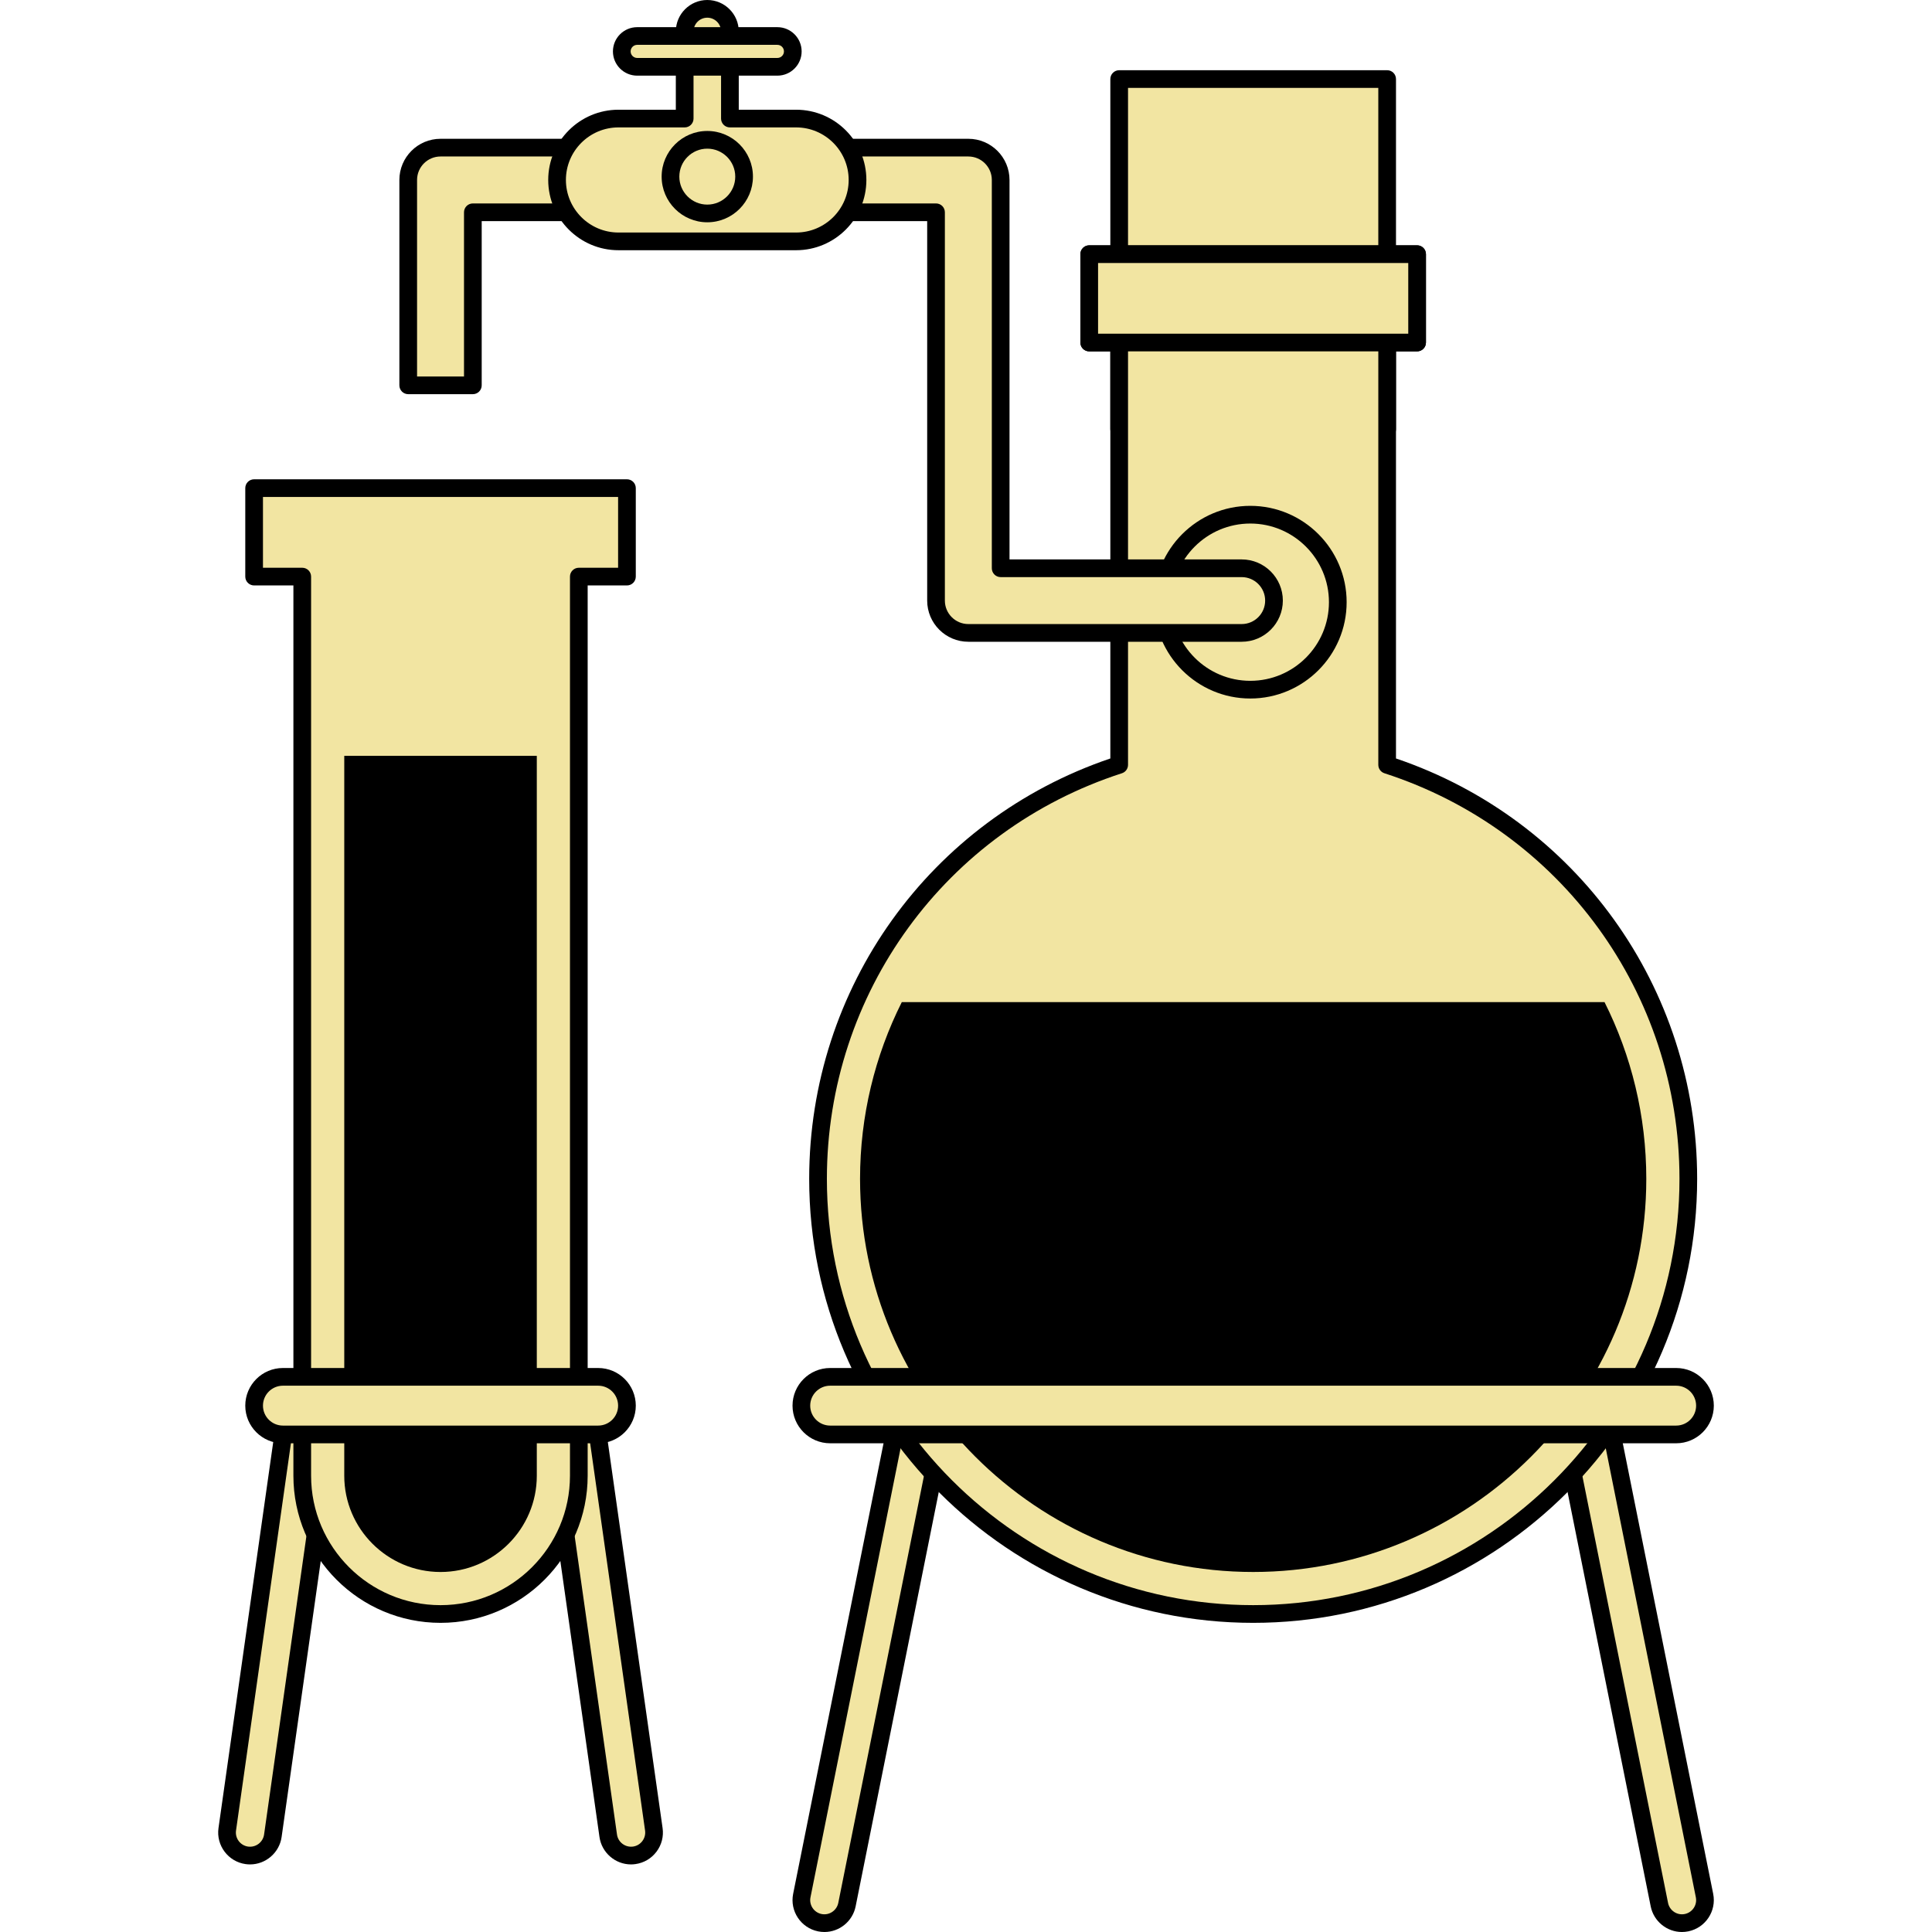 <?xml version="1.0" encoding="iso-8859-1"?>
<!-- Uploaded to: SVG Repo, www.svgrepo.com, Generator: SVG Repo Mixer Tools -->
<svg version="1.1" id="Layer_1" xmlns="http://www.w3.org/2000/svg" xmlns:xlink="http://www.w3.org/1999/xlink" 
	 viewBox="0 0 218.425 218.425" xml:space="preserve">
<g>
	<g>
		<g>
			<path style="fill:#F2E5A2;" d="M32.484,158.918l-6.791,47.896c-0.201,1.424,0.789,2.742,2.211,2.943
				c1.424,0.201,2.74-0.787,2.943-2.211l6.896-48.629h-5.259V158.918z"/>
			<path d="M28.272,210.784L28.272,210.784c-0.167,0-0.337-0.012-0.508-0.036c-1.967-0.278-3.34-2.105-3.062-4.073l6.791-47.897
				c0.07-0.493,0.492-0.859,0.99-0.859h5.26c0.29,0,0.565,0.126,0.755,0.345c0.19,0.219,0.276,0.509,0.235,0.796l-6.896,48.629
				C31.586,209.453,30.053,210.784,28.272,210.784z M33.352,159.918l-6.669,47.037c-0.124,0.875,0.486,1.688,1.36,1.813
				c0.891,0.122,1.69-0.501,1.813-1.362l6.735-47.487h-3.239V159.918z"/>
		</g>
		<g>
			<path style="fill:#F2E5A2;" d="M67.127,158.918l6.793,47.896c0.201,1.424-0.789,2.742-2.213,2.943
				c-1.424,0.201-2.74-0.787-2.941-2.211l-6.896-48.629h5.257V158.918z"/>
			<path d="M71.338,210.784c-1.782,0-3.313-1.332-3.563-3.098l-6.896-48.628c-0.041-0.287,0.045-0.577,0.235-0.796
				c0.189-0.219,0.465-0.345,0.755-0.345h5.258c0.498,0,0.92,0.366,0.99,0.859l6.793,47.896c0.135,0.954-0.109,1.902-0.688,2.672
				s-1.423,1.268-2.376,1.402C71.675,210.772,71.505,210.784,71.338,210.784z M63.02,159.918l6.735,47.488
				c0.121,0.86,0.922,1.482,1.812,1.361c0.424-0.06,0.799-0.281,1.056-0.624c0.258-0.343,0.366-0.765,0.307-1.189l-6.671-47.036
				L63.02,159.918L63.02,159.918z"/>
		</g>
	</g>
	<g>
		<g>
			<path style="fill:#F2E5A2;" d="M101.763,158.918L90.65,214.309c-0.283,1.41,0.631,2.781,2.039,3.064
				c1.41,0.283,2.781-0.629,3.064-2.039l11.32-56.416H101.763z"/>
			<path d="M93.205,218.425c-0.237,0-0.478-0.024-0.713-0.071c-1.947-0.392-3.213-2.295-2.822-4.242l11.113-55.39
				c0.094-0.468,0.504-0.804,0.98-0.804h5.311c0.3,0,0.584,0.135,0.773,0.366c0.19,0.231,0.266,0.537,0.207,0.83l-11.32,56.416
				C96.397,217.208,94.913,218.425,93.205,218.425z M102.583,159.918L91.63,214.505c-0.174,0.867,0.39,1.714,1.256,1.888
				c0.879,0.176,1.717-0.407,1.887-1.256l11.08-55.219H102.583z"/>
		</g>
		<g>
			<path style="fill:#F2E5A2;" d="M181.593,158.918l11.113,55.391c0.283,1.41-0.631,2.781-2.039,3.064
				c-1.41,0.283-2.781-0.629-3.064-2.039l-11.32-56.416L181.593,158.918L181.593,158.918z"/>
			<path d="M190.152,218.425c-1.708,0-3.192-1.217-3.529-2.894l-11.32-56.417c-0.059-0.293,0.017-0.599,0.207-0.83
				c0.189-0.231,0.474-0.366,0.773-0.366h5.311c0.477,0,0.887,0.336,0.98,0.804l11.113,55.391c0.391,1.946-0.875,3.85-2.822,4.241
				C190.63,218.4,190.389,218.425,190.152,218.425z M177.504,159.918l11.08,55.22c0.17,0.848,1.007,1.432,1.887,1.255
				c0.866-0.174,1.43-1.021,1.256-1.887l-10.952-54.588L177.504,159.918L177.504,159.918z"/>
		</g>
	</g>
	<g>
		<rect x="126.531" y="8.938" style="fill:#F2E5A2;" width="30.295" height="39.594"/>
		<path d="M156.826,49.531h-30.295c-0.553,0-1-0.447-1-1V8.938c0-0.553,0.447-1,1-1h30.295c0.553,0,1,0.447,1,1v39.594
			C157.826,49.084,157.379,49.531,156.826,49.531z M127.531,47.531h28.295V9.938h-28.295
			C127.531,9.938,127.531,47.531,127.531,47.531z"/>
	</g>
	<g>
		<path style="fill:#F2E5A2;" d="M156.826,86.471V38.725h3.387v-9.99h-37.068v9.99h3.387v47.746
			c-19.756,6.389-34.047,24.926-34.047,46.807c0,27.17,22.025,49.195,49.195,49.195c27.168,0,49.195-22.025,49.195-49.195
			C190.875,111.397,176.582,92.859,156.826,86.471z"/>
		<path d="M141.679,183.473c-27.678,0-50.195-22.518-50.195-50.195c0-21.603,13.652-40.61,34.047-47.528V39.725h-2.387
			c-0.553,0-1-0.447-1-1v-9.99c0-0.553,0.447-1,1-1h37.068c0.553,0,1,0.447,1,1v9.99c0,0.553-0.447,1-1,1h-2.387v46.024
			c20.396,6.919,34.049,25.927,34.049,47.528C191.875,160.955,169.357,183.473,141.679,183.473z M124.144,37.725h2.387
			c0.553,0,1,0.447,1,1v47.746c0,0.434-0.279,0.818-0.692,0.951c-19.95,6.452-33.354,24.88-33.354,45.855
			c0,26.575,21.62,48.195,48.195,48.195s48.195-21.62,48.195-48.195c0-20.976-13.405-39.403-33.356-45.855
			c-0.413-0.133-0.692-0.518-0.692-0.951V38.725c0-0.553,0.447-1,1-1h2.387v-7.99h-35.068v7.99H124.144z"/>
	</g>
	<g>
		<circle style="fill:#F2E5A2;" cx="141.355" cy="68.08" r="9.891"/>
		<path d="M141.355,78.971c-6.005,0-10.891-4.886-10.891-10.891s4.886-10.891,10.891-10.891s10.891,4.886,10.891,10.891
			S147.36,78.971,141.355,78.971z M141.355,59.189c-4.902,0-8.891,3.988-8.891,8.891s3.988,8.891,8.891,8.891
			s8.891-3.988,8.891-8.891S146.257,59.189,141.355,59.189z"/>
	</g>
	<g>
		<path style="fill:#F2E5A2;" d="M70.88,55.186H28.73v10.002h5.441V166.84c0,8.633,7,15.633,15.635,15.633s15.633-7,15.633-15.633
			V65.188h5.441C70.88,65.188,70.88,55.186,70.88,55.186z"/>
		<path d="M49.806,183.473c-9.173,0-16.635-7.462-16.635-16.633V66.188H28.73c-0.553,0-1-0.447-1-1V55.186c0-0.553,0.447-1,1-1
			h42.15c0.553,0,1,0.447,1,1v10.002c0,0.553-0.447,1-1,1h-4.441V166.84C66.439,176.011,58.977,183.473,49.806,183.473z
			 M29.73,64.188h4.441c0.553,0,1,0.447,1,1V166.84c0,8.068,6.565,14.633,14.635,14.633c8.068,0,14.633-6.564,14.633-14.633V65.188
			c0-0.553,0.447-1,1-1h4.441v-8.002H29.73V64.188z"/>
	</g>
	<path d="M101.955,113.293c-3.039,6.055-4.721,12.857-4.721,19.984c0,24.508,19.938,44.445,44.445,44.445
		c24.506,0,44.445-19.938,44.445-44.445c0-7.127-1.684-13.93-4.723-19.984L101.955,113.293L101.955,113.293z"/>
	<path d="M38.921,85.455v81.385c0,6,4.883,10.883,10.885,10.883s10.883-4.883,10.883-10.883V85.455H38.921z"/>
	<g>
		<path style="fill:#F2E5A2;" d="M140.38,64.246h-27.248v-43.9c0-2.018-1.635-3.654-3.654-3.654H49.804
			c-2.018,0-3.652,1.637-3.652,3.654v23.219h7.307V24h52.365v43.9c0,2.018,1.637,3.654,3.654,3.654h30.902
			c2.02,0,3.654-1.637,3.654-3.654S142.4,64.246,140.38,64.246z"/>
		<path d="M140.38,72.555h-30.902c-2.566,0-4.654-2.088-4.654-4.654V25H54.459v18.564c0,0.553-0.447,1-1,1h-7.307
			c-0.553,0-1-0.447-1-1V20.346c0-2.566,2.087-4.654,4.652-4.654h59.674c2.566,0,4.654,2.088,4.654,4.654v42.9h26.248
			c2.566,0,4.654,2.088,4.654,4.654S142.947,72.555,140.38,72.555z M53.459,23h52.365c0.553,0,1,0.447,1,1v43.9
			c0,1.464,1.19,2.654,2.654,2.654h30.902c1.464,0,2.654-1.19,2.654-2.654s-1.19-2.654-2.654-2.654h-27.248c-0.553,0-1-0.447-1-1
			v-43.9c0-1.464-1.19-2.654-2.654-2.654H49.804c-1.463,0-2.652,1.19-2.652,2.654v22.219h5.307V24
			C52.459,23.447,52.906,23,53.459,23z"/>
	</g>
	<g>
		<rect x="123.144" y="28.734" style="fill:#F2E5A2;" width="37.068" height="9.99"/>
		<path d="M160.213,39.725h-37.068c-0.553,0-1-0.447-1-1v-9.99c0-0.553,0.447-1,1-1h37.068c0.553,0,1,0.447,1,1v9.99
			C161.213,39.277,160.765,39.725,160.213,39.725z M124.144,37.725h35.068v-7.99h-35.068
			C124.144,29.735,124.144,37.725,124.144,37.725z"/>
	</g>
	<g>
		<g>
			<path style="fill:#F2E5A2;" d="M90.005,13.404h-7.484V3.557C82.521,2.145,81.377,1,79.962,1c-1.41,0-2.555,1.145-2.555,2.557
				v9.848h-7.486c-3.834,0-6.941,3.107-6.941,6.941c0,3.836,3.107,6.943,6.941,6.943h20.084c3.834,0,6.943-3.108,6.943-6.943
				C96.949,16.512,93.839,13.404,90.005,13.404z"/>
			<path d="M90.005,28.289H69.921c-4.379,0-7.941-3.563-7.941-7.943c0-4.379,3.563-7.941,7.941-7.941h6.486V3.557
				C76.408,1.596,78.003,0,79.963,0c1.962,0,3.559,1.596,3.559,3.557v8.848h6.484c4.38,0,7.943,3.563,7.943,7.941
				C97.949,24.726,94.385,28.289,90.005,28.289z M69.921,14.404c-3.276,0-5.941,2.665-5.941,5.941c0,3.277,2.665,5.943,5.941,5.943
				h20.084c3.277,0,5.943-2.666,5.943-5.943c0-3.276-2.666-5.941-5.943-5.941h-7.484c-0.553,0-1-0.447-1-1V3.557
				C81.521,2.698,80.822,2,79.963,2c-0.857,0-1.555,0.698-1.555,1.557v9.848c0,0.553-0.447,1-1,1L69.921,14.404L69.921,14.404z"/>
		</g>
		<g>
			<path style="fill:#F2E5A2;" d="M89.63,5.813c0,0.961-0.779,1.74-1.742,1.74h-15.85c-0.961,0-1.742-0.779-1.742-1.74l0,0
				c0-0.961,0.781-1.742,1.742-1.742h15.85C88.851,4.07,89.63,4.852,89.63,5.813L89.63,5.813z"/>
			<path d="M87.888,8.553h-15.85c-1.512,0-2.742-1.229-2.742-2.74c0-1.512,1.23-2.742,2.742-2.742h15.85
				c1.512,0,2.742,1.23,2.742,2.742C90.63,7.323,89.4,8.553,87.888,8.553z M72.039,5.07c-0.409,0-0.742,0.333-0.742,0.742
				c0,0.408,0.333,0.74,0.742,0.74h15.85c0.409,0,0.742-0.332,0.742-0.74c0-0.409-0.333-0.742-0.742-0.742H72.039z"/>
		</g>
		<g>
			<circle style="fill:#F2E5A2;" cx="79.963" cy="19.969" r="4.161"/>
			<path d="M79.963,25.131c-2.846,0-5.16-2.315-5.16-5.162s2.314-5.162,5.16-5.162c2.847,0,5.162,2.315,5.162,5.162
				S82.809,25.131,79.963,25.131z M79.963,16.807c-1.742,0-3.16,1.419-3.16,3.162s1.418,3.162,3.16,3.162
				c1.743,0,3.162-1.419,3.162-3.162S81.706,16.807,79.963,16.807z"/>
		</g>
	</g>
	<g>
		<path style="fill:#F2E5A2;" d="M192.757,158.918c0,1.795-1.457,3.254-3.254,3.254h-95.65c-1.797,0-3.254-1.459-3.254-3.254l0,0
			c0-1.797,1.457-3.256,3.254-3.256h95.65C191.3,155.662,192.757,157.121,192.757,158.918L192.757,158.918z"/>
		<path d="M189.504,163.172h-95.65c-2.346,0-4.254-1.908-4.254-4.254c0-2.347,1.908-4.256,4.254-4.256h95.65
			c2.346,0,4.254,1.909,4.254,4.256C193.757,161.264,191.849,163.172,189.504,163.172z M93.853,156.662
			c-1.243,0-2.254,1.012-2.254,2.256c0,1.243,1.011,2.254,2.254,2.254h95.65c1.243,0,2.254-1.011,2.254-2.254
			c0-1.244-1.011-2.256-2.254-2.256H93.853z"/>
	</g>
	<g>
		<path style="fill:#F2E5A2;" d="M70.88,158.918c0,1.797-1.457,3.254-3.254,3.254H31.984c-1.797,0-3.254-1.457-3.254-3.254l0,0
			c0-1.799,1.457-3.256,3.254-3.256h35.643C69.423,155.662,70.88,157.119,70.88,158.918L70.88,158.918z"/>
		<path d="M67.627,163.172H31.984c-2.346,0-4.254-1.908-4.254-4.254c0-2.347,1.908-4.256,4.254-4.256h35.643
			c2.346,0,4.254,1.909,4.254,4.256C71.88,161.264,69.972,163.172,67.627,163.172z M31.984,156.662
			c-1.243,0-2.254,1.012-2.254,2.256c0,1.243,1.011,2.254,2.254,2.254h35.643c1.243,0,2.254-1.011,2.254-2.254
			c0-1.244-1.011-2.256-2.254-2.256H31.984z"/>
	</g>
</g>
</svg>